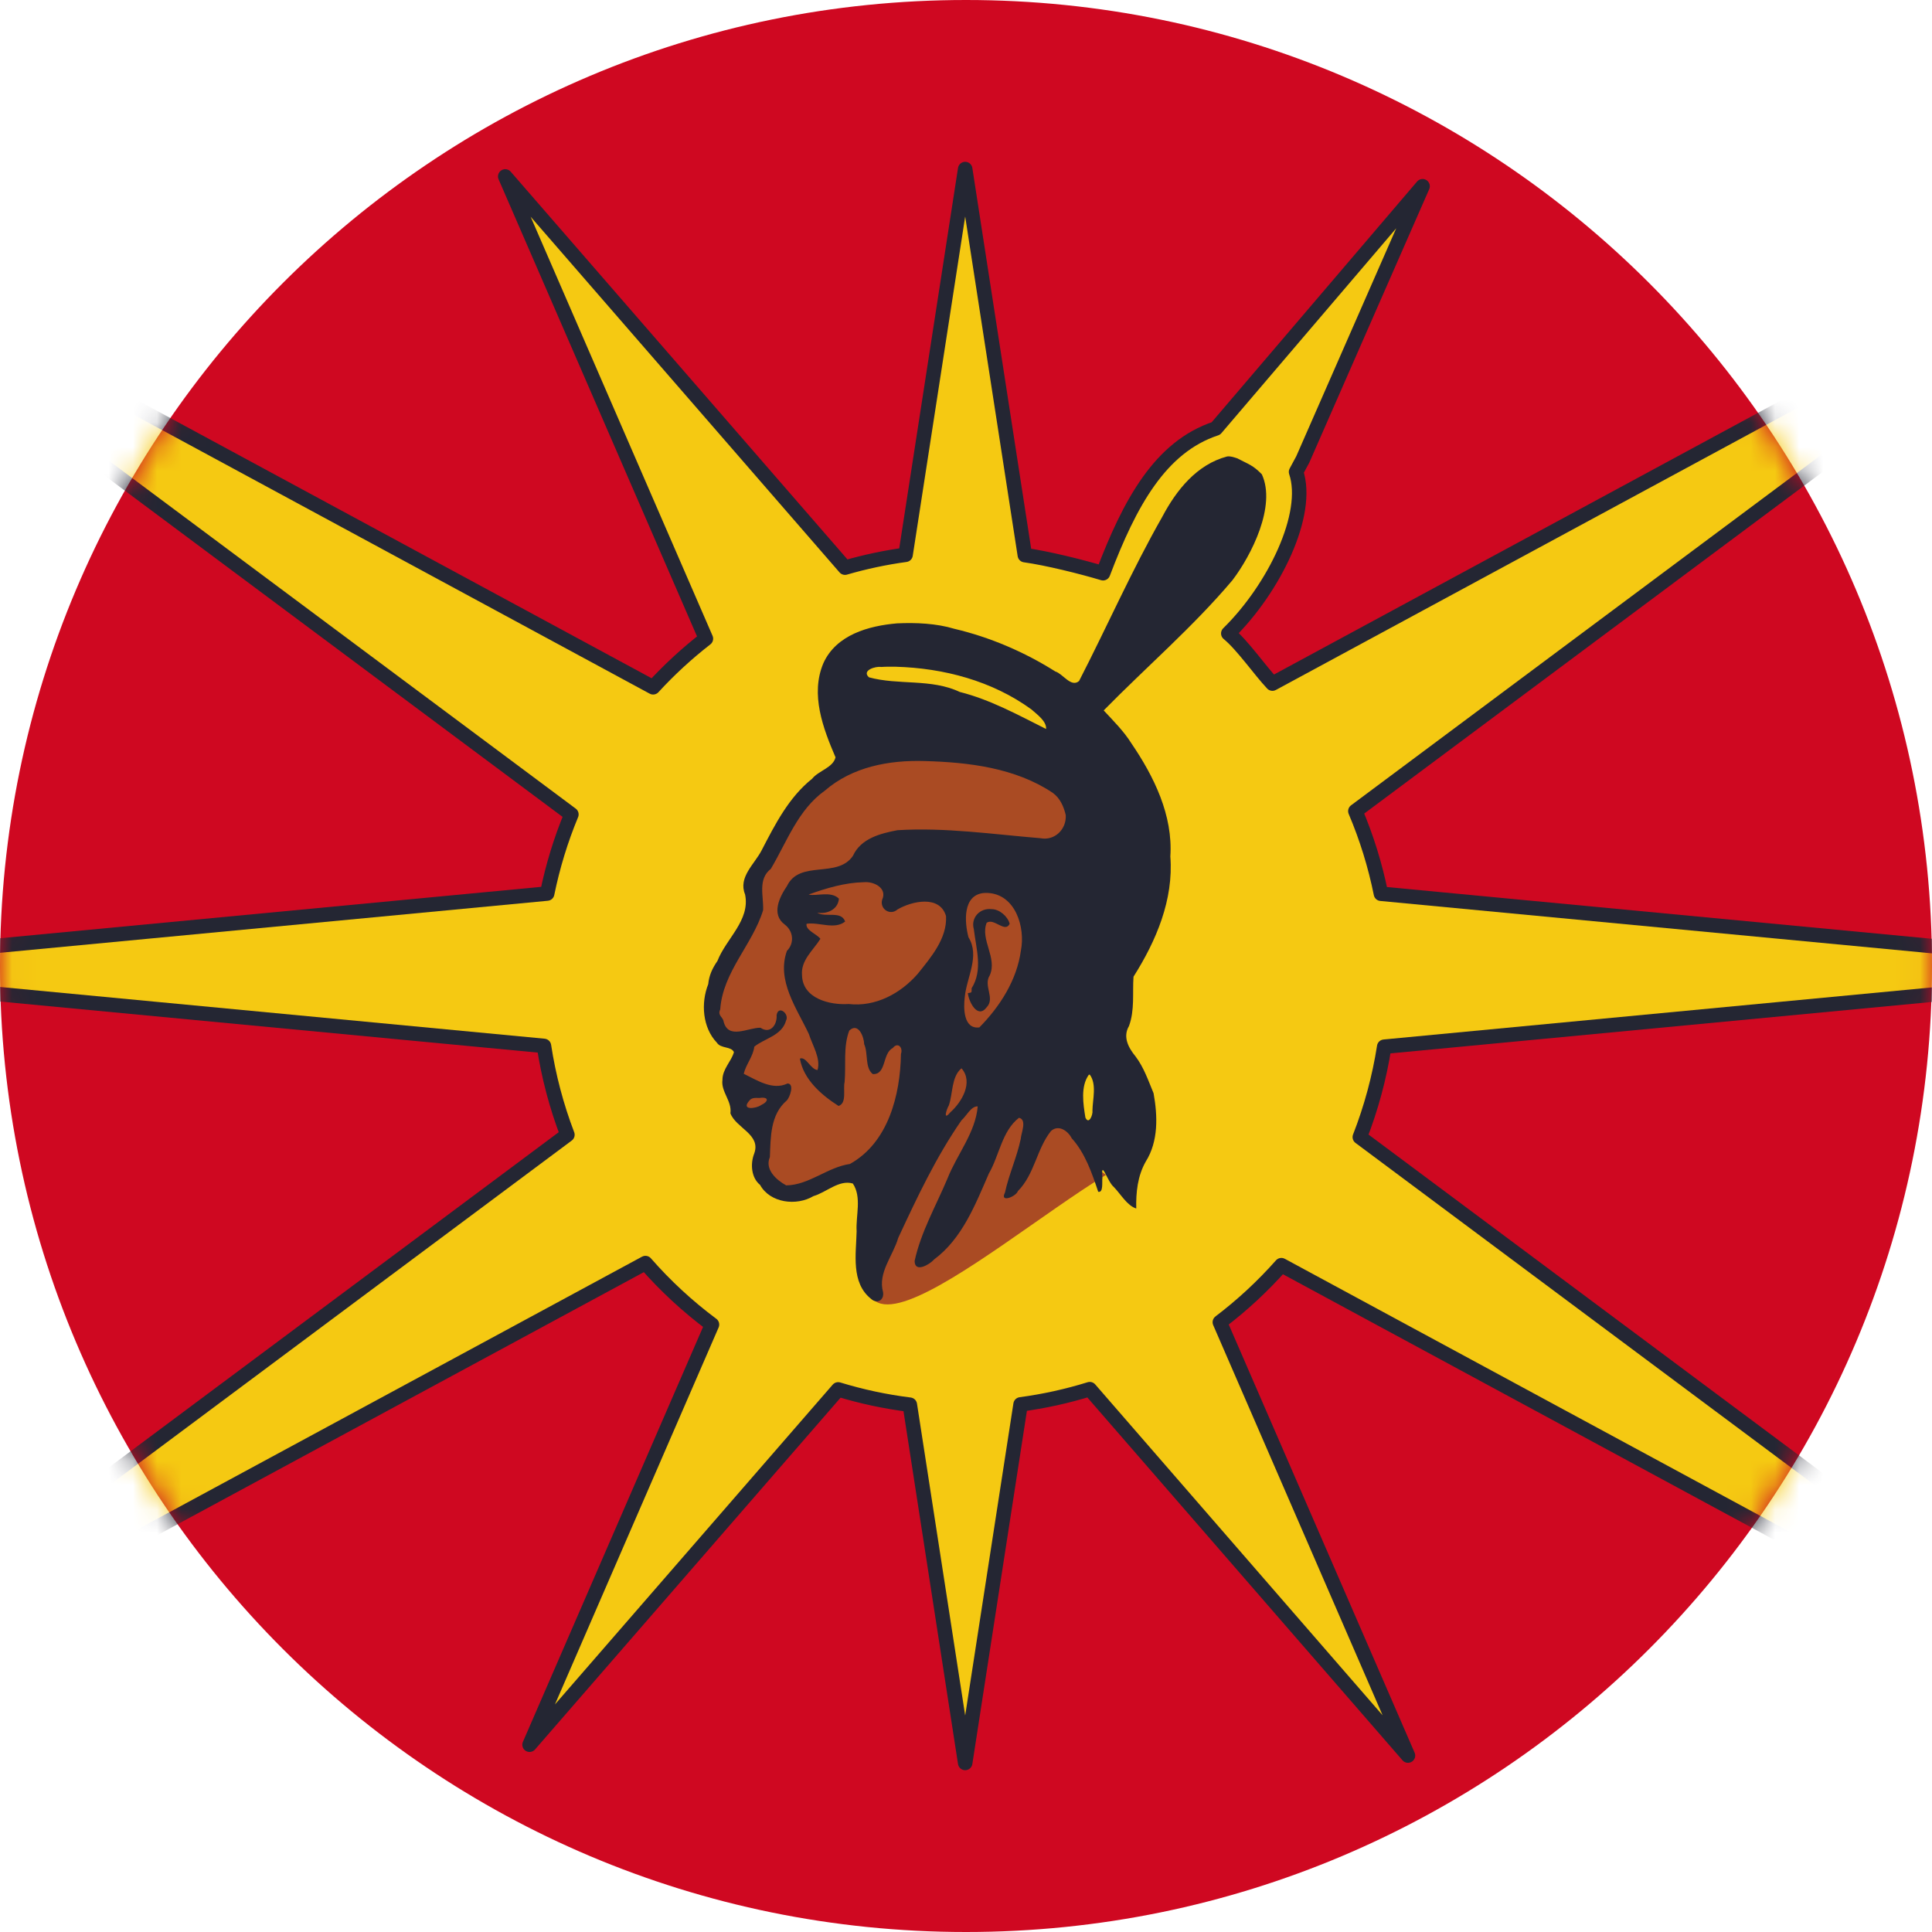 <svg width="80" height="80" viewBox="0 0 80 80" fill="none" xmlns="http://www.w3.org/2000/svg">
<g id="Kahnawake" clip-path="url(#clip0_2955_4394)">
<path id="rect827" d="M0 40C0 62.091 17.909 80 40 80C62.091 80 80 62.091 80 40C80 17.909 62.091 0 40 0C17.909 0 0 17.909 0 40Z" fill="#CF0821"/>
<g id="Mask group">
<mask id="mask0_2955_4394" style="mask-type:alpha" maskUnits="userSpaceOnUse" x="0" y="0" width="80" height="80">
<path id="rect827_2" d="M0 40C0 62.091 17.909 80 40 80C62.091 80 80 62.091 80 40C80 17.909 62.091 0 40 0C17.909 0 0 17.909 0 40Z" fill="#CF0821"/>
</mask>
<g mask="url(#mask0_2955_4394)">
<path id="path4530-6-6-3-0" d="M39.966 7L37.498 22.972C36.65 23.088 35.812 23.266 34.99 23.505L20.921 7.306L29.23 26.446C28.447 27.054 27.715 27.727 27.044 28.459L-11 7.891L23.66 33.723C23.221 34.78 22.886 35.878 22.657 37L-10.622 40.161L22.524 43.309C22.716 44.567 23.041 45.8 23.495 46.988L-11 72.697L26.726 52.301C27.552 53.246 28.476 54.1 29.481 54.848L21.928 72.245L34.707 57.532C35.676 57.829 36.669 58.041 37.674 58.166L39.966 73L42.26 58.153C43.23 58.023 44.188 57.812 45.124 57.522L58.301 72.694L50.511 54.75C51.435 54.049 52.288 53.258 53.059 52.388L90.799 72.792L56.307 47.085C56.778 45.878 57.117 44.623 57.317 43.342L90.597 40.181L57.182 37.008C56.945 35.834 56.59 34.688 56.123 33.587L91 7.593L52.689 28.306C52.172 27.76 51.443 26.704 50.861 26.229C52.76 24.364 54.257 21.29 53.667 19.54L53.945 19.025L58.906 7.712L50.347 17.742C48.044 18.503 46.781 20.822 45.675 23.736C44.801 23.472 43.341 23.11 42.436 22.986L39.966 7Z" fill="#F5C912" stroke="#242633" stroke-width="0.6" stroke-linecap="round" stroke-linejoin="round"/>
</g>
</g>
<g id="g918">
<path id="path965" d="M45.796 48.648C40.726 51.756 31.632 60.107 38.155 46.364C37.051 47.65 33.645 50.13 31.998 49.39C31.869 49.043 31.705 49.126 31.583 48.72C31.461 48.315 31.496 47.226 31.222 46.94C30.965 46.671 30.702 46.449 30.636 46.163C30.57 45.876 30.701 45.524 31.231 44.994C31.339 44.886 30.929 45.209 30.648 45.229C30.367 45.248 30.215 44.964 30.838 43.643C30.981 43.34 30.789 43.192 30.462 43.027C30.135 42.861 29.156 42.384 29.427 41.571C31.155 38.989 30.988 36.181 31.456 35.889C33.278 32.714 34.368 30.741 38.147 30.507C40.35 30.43 44.236 31.375 45.092 33.368C45.259 33.705 42.284 46.357 45.796 48.648Z" fill="#AA4B23"/>
<g id="g861">
<path id="path853" d="M50.813 18.901C49.557 19.232 48.708 20.298 48.127 21.4C46.868 23.608 45.843 25.943 44.682 28.199C44.353 28.485 44.009 27.895 43.7 27.805C42.416 26.994 40.99 26.384 39.52 26.038C38.773 25.812 37.933 25.776 37.146 25.812C35.966 25.913 34.625 26.285 34.094 27.462C33.548 28.751 34.08 30.155 34.597 31.359C34.497 31.789 33.896 31.91 33.629 32.245C32.66 33.018 32.097 34.133 31.539 35.207C31.245 35.783 30.558 36.322 30.852 37.036C31.074 38.11 30.063 38.869 29.708 39.79C29.493 40.1 29.362 40.389 29.326 40.753C29.015 41.534 29.09 42.553 29.683 43.173C29.846 43.431 30.278 43.315 30.391 43.568C30.279 43.956 29.915 44.266 29.915 44.715C29.846 45.205 30.315 45.59 30.245 46.1C30.472 46.71 31.518 46.971 31.232 47.761C31.06 48.197 31.11 48.771 31.472 49.063C31.884 49.815 32.98 49.949 33.684 49.528C34.215 49.376 34.742 48.837 35.314 49.007C35.693 49.572 35.431 50.343 35.471 50.983C35.45 51.918 35.228 53.115 36.066 53.781C36.317 54.01 36.618 53.839 36.566 53.506C36.339 52.702 36.981 51.997 37.194 51.258C37.971 49.589 38.763 47.904 39.814 46.389C40.014 46.218 40.208 45.798 40.485 45.813C40.394 46.899 39.626 47.803 39.233 48.8C38.76 49.925 38.132 51.015 37.873 52.212C37.873 52.732 38.505 52.354 38.682 52.149C39.844 51.285 40.387 49.877 40.947 48.593C41.382 47.844 41.484 46.836 42.194 46.285C42.54 46.364 42.28 46.92 42.265 47.167C42.104 47.928 41.777 48.626 41.613 49.383C41.384 49.829 42.078 49.544 42.148 49.321C42.839 48.63 42.927 47.572 43.518 46.834C43.834 46.548 44.226 46.833 44.376 47.131C44.934 47.747 45.216 48.575 45.474 49.349C45.699 49.4 45.624 48.923 45.648 48.773C45.577 47.948 45.852 48.932 46.12 49.15C46.405 49.442 46.668 49.921 47.05 50.042C47.034 49.379 47.104 48.693 47.444 48.097C47.972 47.258 47.937 46.204 47.767 45.269C47.553 44.758 47.369 44.205 47.021 43.745C46.727 43.386 46.484 42.939 46.748 42.487C46.992 41.825 46.889 41.12 46.936 40.443C47.873 38.962 48.601 37.256 48.461 35.465C48.575 33.763 47.784 32.153 46.85 30.782C46.533 30.275 46.106 29.853 45.702 29.417C47.472 27.613 49.402 25.958 51.033 24.025C51.817 22.994 52.855 20.95 52.25 19.64C51.883 19.262 51.709 19.227 51.228 18.977C51.095 18.933 50.956 18.883 50.813 18.901ZM37.087 27.608C39.075 27.663 41.088 28.195 42.71 29.376C42.939 29.583 43.341 29.862 43.316 30.186C42.154 29.604 41.01 28.971 39.741 28.652C38.557 28.091 37.205 28.382 35.981 28.046C35.664 27.759 36.26 27.578 36.487 27.618C36.687 27.604 36.887 27.605 37.087 27.608ZM38.276 31.513C40.099 31.562 42.039 31.792 43.588 32.827C43.899 33.048 44.051 33.409 44.13 33.75C44.167 34.337 43.673 34.825 43.08 34.708C41.114 34.546 39.133 34.254 37.16 34.377C36.456 34.512 35.648 34.716 35.318 35.438C34.676 36.39 33.112 35.589 32.585 36.692C32.274 37.147 31.927 37.862 32.493 38.282C32.856 38.556 32.901 39.057 32.585 39.373C32.144 40.602 32.995 41.754 33.494 42.819C33.641 43.283 33.996 43.831 33.852 44.307C33.566 44.286 33.38 43.733 33.122 43.834C33.268 44.7 34.024 45.351 34.723 45.795C35.079 45.678 34.901 45.095 34.974 44.804C35.036 44.101 34.911 43.337 35.166 42.675C35.538 42.316 35.778 42.935 35.784 43.238C35.957 43.617 35.803 44.21 36.141 44.476C36.712 44.504 36.528 43.618 36.968 43.397C37.172 43.134 37.401 43.372 37.307 43.64C37.279 45.336 36.785 47.312 35.194 48.197C34.26 48.332 33.504 49.071 32.555 49.084C32.151 48.865 31.656 48.423 31.879 47.912C31.912 47.092 31.892 46.158 32.576 45.571C32.714 45.431 32.902 44.867 32.61 44.865C31.99 45.163 31.335 44.723 30.797 44.463C30.887 44.073 31.183 43.755 31.234 43.34C31.662 42.993 32.378 42.884 32.549 42.259C32.697 41.976 32.222 41.605 32.158 42.037C32.185 42.433 31.895 42.833 31.491 42.557C30.98 42.544 30.157 43.068 29.962 42.297C29.936 42.109 29.701 42.049 29.823 41.799C29.927 40.243 31.161 39.119 31.599 37.688C31.625 37.102 31.367 36.41 31.919 35.977C32.587 34.851 33.044 33.528 34.157 32.737C35.296 31.752 36.81 31.47 38.276 31.513ZM35.771 36.53C36.183 36.491 36.754 36.771 36.526 37.262C36.425 37.648 36.864 37.927 37.166 37.657C37.763 37.31 38.916 37.051 39.173 37.933C39.224 38.856 38.546 39.644 38 40.326C37.289 41.142 36.248 41.702 35.142 41.574C34.351 41.625 33.234 41.346 33.21 40.384C33.153 39.764 33.671 39.351 33.971 38.876C33.833 38.678 33.34 38.519 33.399 38.252C33.908 38.171 34.557 38.511 34.996 38.158C34.827 37.693 34.186 38.01 33.838 37.792C34.247 37.862 34.701 37.661 34.738 37.212C34.409 36.878 33.782 37.125 33.485 37.04C34.216 36.776 34.988 36.546 35.771 36.53ZM40.893 36.975C42.046 37.024 42.465 38.398 42.273 39.362C42.108 40.585 41.399 41.685 40.553 42.543C39.889 42.626 39.891 41.728 39.95 41.278C40.027 40.466 40.586 39.586 40.102 38.809C39.937 38.182 39.858 37.072 40.726 36.978C40.782 36.973 40.837 36.973 40.893 36.975ZM39.821 44.244C40.311 44.817 39.826 45.637 39.348 46.061C39.038 46.436 39.19 45.938 39.289 45.773C39.461 45.282 39.389 44.601 39.805 44.242L39.821 44.244ZM45.127 44.5C45.419 44.898 45.245 45.51 45.236 45.981C45.264 46.147 45.09 46.598 44.944 46.276C44.853 45.713 44.738 44.993 45.084 44.505C45.097 44.5 45.113 44.498 45.127 44.5ZM31.443 45.465C31.844 45.403 31.84 45.607 31.514 45.76C31.311 45.909 30.654 45.99 31.035 45.568C31.128 45.443 31.307 45.461 31.443 45.465Z" fill="#242633"/>
<path id="path857" d="M41.059 37.646C40.58 37.588 40.189 37.998 40.324 38.476C40.42 39.289 40.708 40.166 40.233 40.922C40.231 41.109 40.249 41.098 40.078 41.123C40.111 41.472 40.474 42.207 40.851 41.715C41.222 41.336 40.706 40.821 40.983 40.388C41.309 39.664 40.58 38.91 40.855 38.211C41.155 37.994 41.62 38.652 41.808 38.252C41.731 37.947 41.382 37.644 41.059 37.646Z" fill="#242633"/>
</g>
</g>
</g>
<defs>
<clipPath id="clip0_2955_4394">
<rect width="80" height="80" fill="white"/>
</clipPath>
</defs>
</svg>
